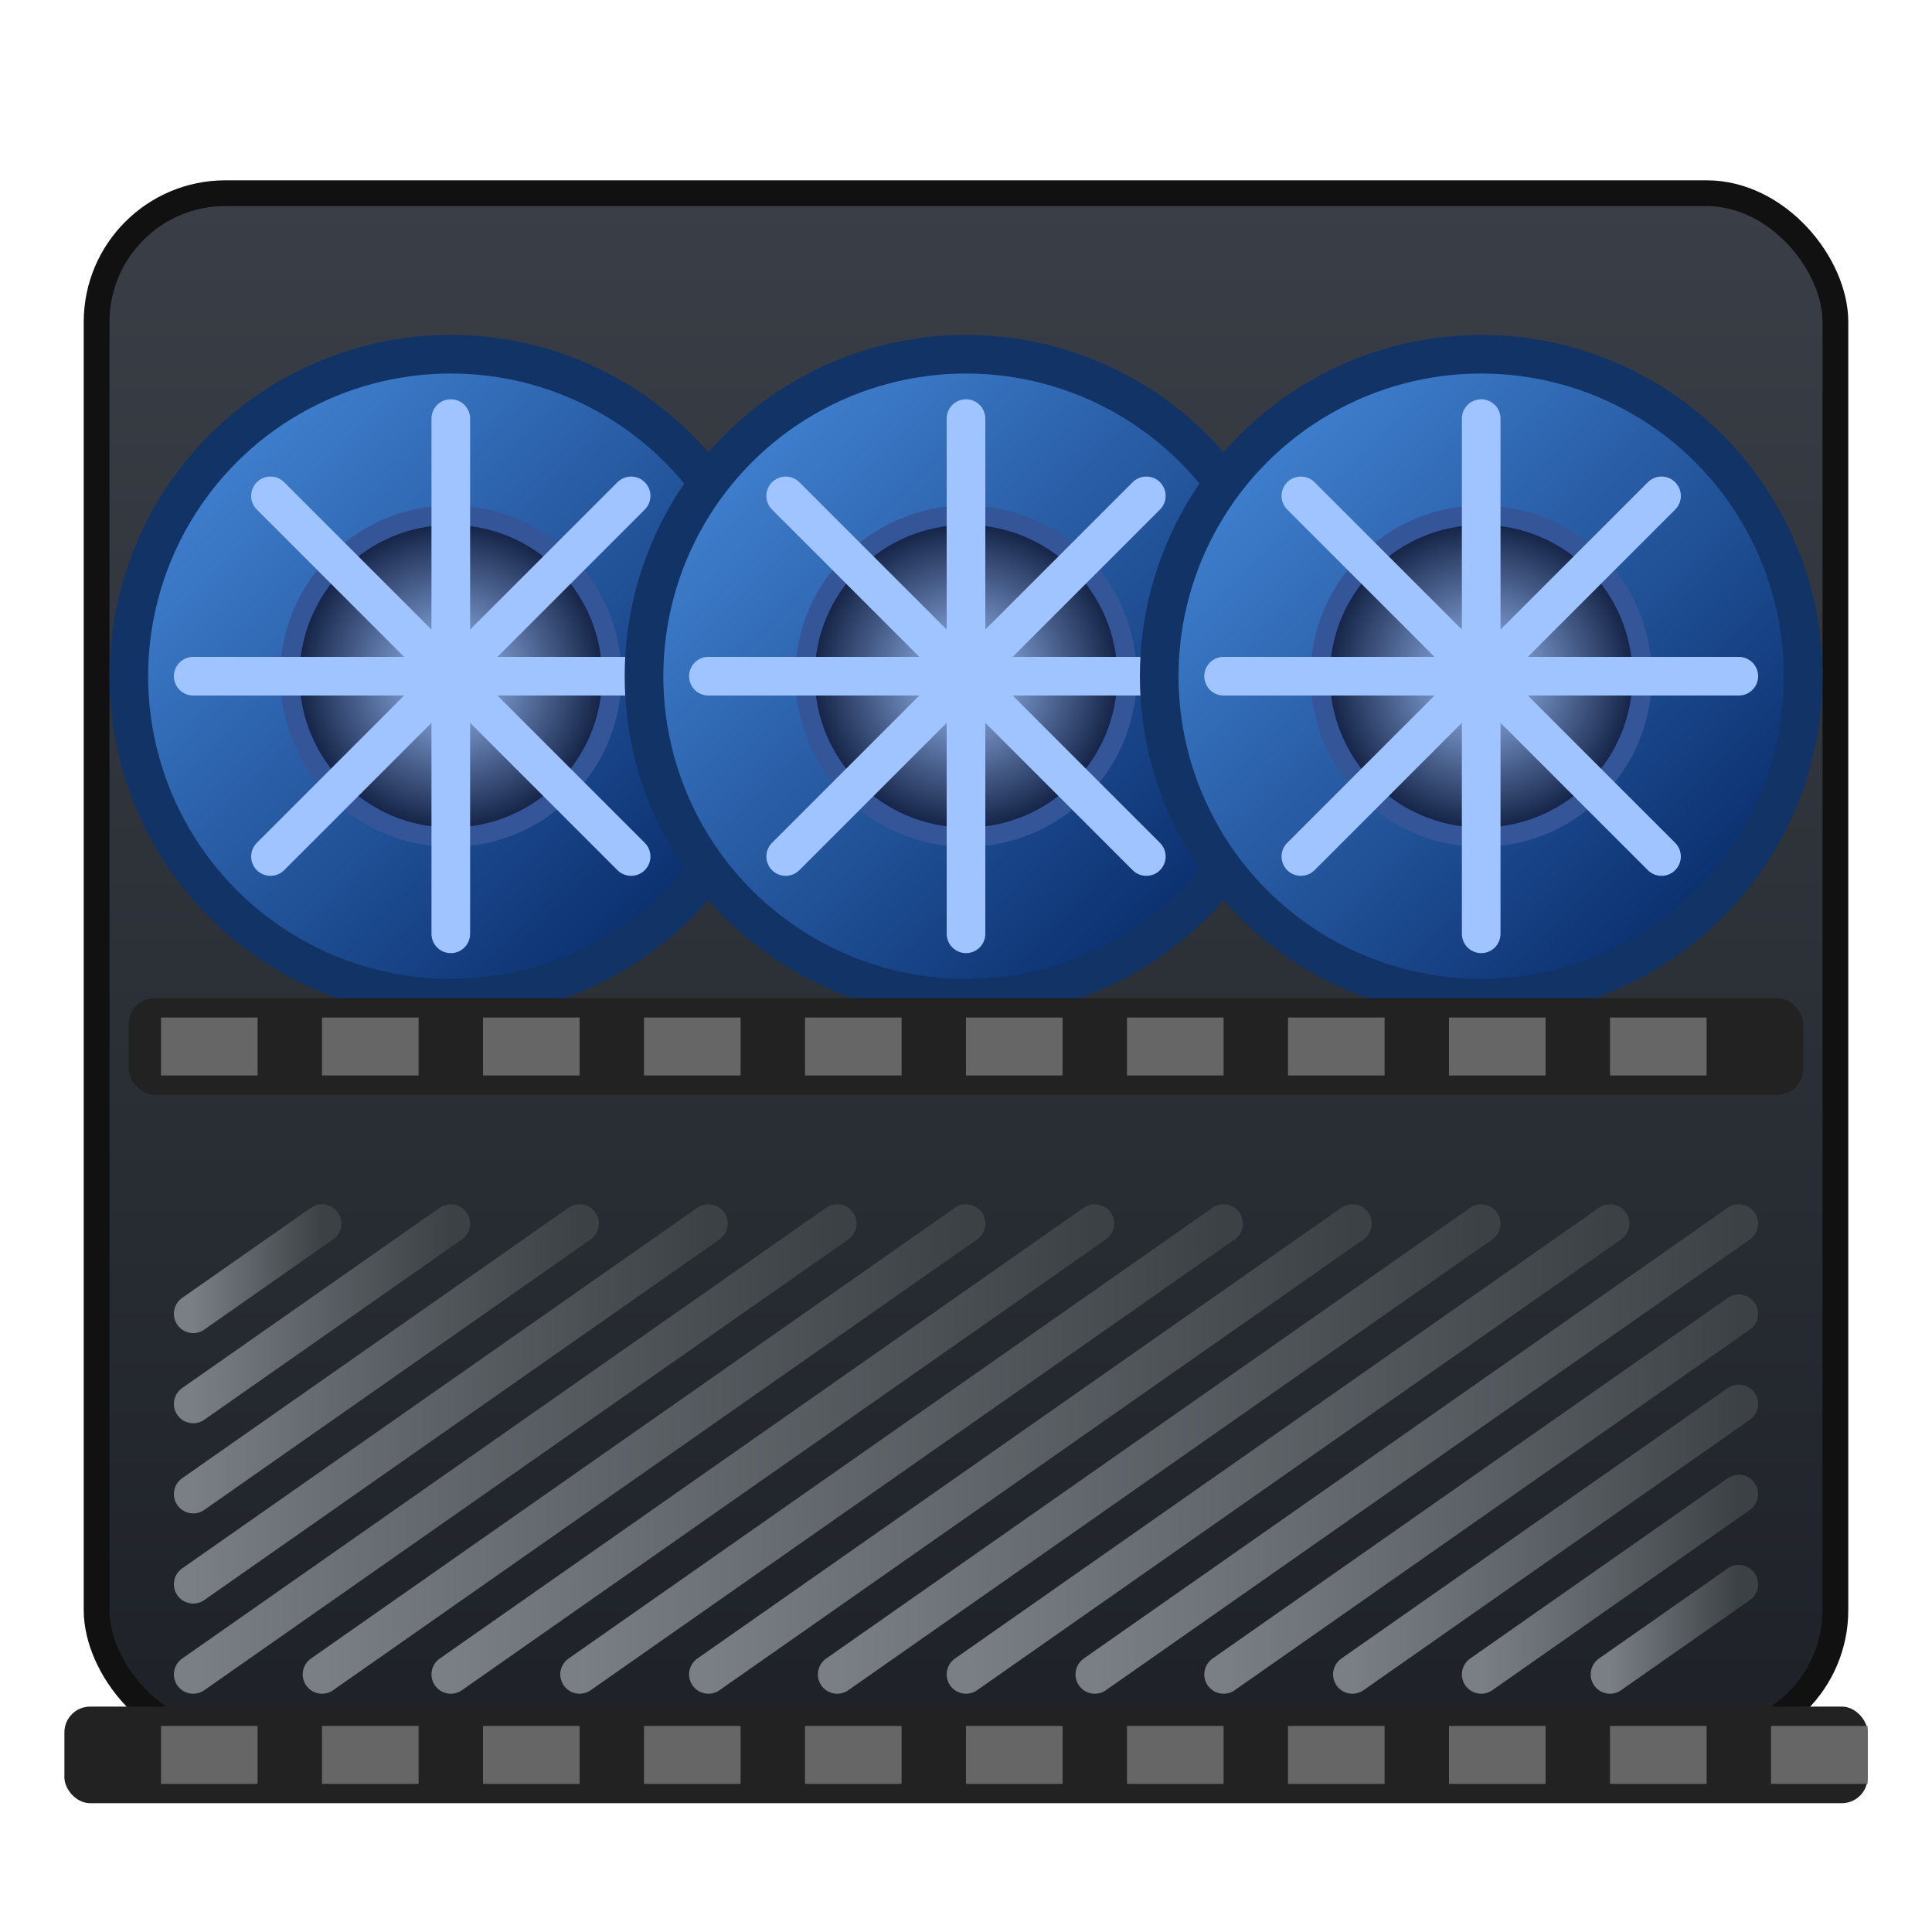<svg width="300" height="300" viewBox="0 0 300 300" fill="none" xmlns="http://www.w3.org/2000/svg">
    <defs>
        <linearGradient id="caseGradient" x1="0" y1="0" x2="0" y2="1">
            <stop offset="0%" stop-color="#3a3f47" />
            <stop offset="100%" stop-color="#1e2228" />
        </linearGradient>

        <linearGradient id="fanGradient" x1="0" y1="0" x2="1" y2="1">
            <stop offset="0%" stop-color="#4a90e2" />
            <stop offset="100%" stop-color="#001f5b" />
        </linearGradient>

        <radialGradient id="fanCenterGradient" cx="0.5" cy="0.5" r="0.5">
            <stop offset="0%" stop-color="#a0c4ff" />
            <stop offset="100%" stop-color="#0d1b3d" />
        </radialGradient>

        <linearGradient id="heatSinkGradient" x1="0" y1="0" x2="1" y2="0">
            <stop offset="0%" stop-color="#7a7f85" />
            <stop offset="100%" stop-color="#3c4146" />
        </linearGradient>

        <!-- Weiches Glühen -->
        <filter id="softGlow" x="-70%" y="-70%" width="240%" height="240%">
            <feDropShadow dx="0" dy="0" stdDeviation="7" flood-color="#FF6D23" flood-opacity="0.5" />
            <feDropShadow dx="0" dy="0" stdDeviation="12" flood-color="#FF6D23" flood-opacity="0.35" />
            <feDropShadow dx="0" dy="0" stdDeviation="17" flood-color="#FF6D23" flood-opacity="0.2" />
        </filter>
    </defs>

    <!-- Gehäuse -->
    <rect x="15" y="30" width="270" height="240" rx="20" ry="20" fill="url(#caseGradient)" stroke="#111"
        stroke-width="4" />

    <!-- Kühlrippen -->
    <g stroke="url(#heatSinkGradient)" stroke-width="6" stroke-linecap="round">
        <line x1="50" y1="190" x2="30" y2="204" />
        <line x1="70" y1="190" x2="30" y2="218" />
        <line x1="90" y1="190" x2="30" y2="232" />
        <line x1="110" y1="190" x2="30" y2="246" />
        <line x1="130" y1="190" x2="30" y2="260" />
        <line x1="150" y1="190" x2="50" y2="260" />
        <line x1="170" y1="190" x2="70" y2="260" />
        <line x1="190" y1="190" x2="90" y2="260" />
        <line x1="210" y1="190" x2="110" y2="260" />
        <line x1="230" y1="190" x2="130" y2="260" />
        <line x1="250" y1="190" x2="150" y2="260" />
        <line x1="270" y1="190" x2="170" y2="260" />
        <line x1="270" y1="204" x2="190" y2="260" />
        <line x1="270" y1="218" x2="210" y2="260" />
        <line x1="270" y1="232" x2="230" y2="260" />
        <line x1="270" y1="246" x2="250" y2="260" />
    </g>

    <!-- Links Drehender Lüfter mit weichem Glühen -->
    <g transform="translate(70 105)" filter="url(#softGlow)">
        <circle r="50" fill="url(#fanGradient)" stroke="#123366" stroke-width="6" />
        <circle r="25" fill="url(#fanCenterGradient)" stroke="#345699" stroke-width="3" />

        <g stroke="#a0c4ff" stroke-width="6" stroke-linecap="round">
            <g>
                <line x1="0" y1="0" x2="0" y2="-40" />
                <line x1="0" y1="0" x2="28" y2="-28" />
                <line x1="0" y1="0" x2="40" y2="0" />
                <line x1="0" y1="0" x2="28" y2="28" />
                <line x1="0" y1="0" x2="0" y2="40" />
                <line x1="0" y1="0" x2="-28" y2="28" />
                <line x1="0" y1="0" x2="-40" y2="0" />
                <line x1="0" y1="0" x2="-28" y2="-28" />

                <!-- Animation -->
                <animateTransform attributeName="transform" attributeType="XML" type="rotate" from="0 0 0" to="360 0 0"
                    dur="3s" repeatCount="indefinite" />
            </g>
        </g>
    </g>

    <!-- Mitte Drehender Lüfter mit weichem Glühen -->
    <g transform="translate(150 105)" filter="url(#softGlow)">
        <circle r="50" fill="url(#fanGradient)" stroke="#123366" stroke-width="6" />
        <circle r="25" fill="url(#fanCenterGradient)" stroke="#345699" stroke-width="3" />

        <g stroke="#a0c4ff" stroke-width="6" stroke-linecap="round">
            <g>
                <line x1="0" y1="0" x2="0" y2="-40" />
                <line x1="0" y1="0" x2="28" y2="-28" />
                <line x1="0" y1="0" x2="40" y2="0" />
                <line x1="0" y1="0" x2="28" y2="28" />
                <line x1="0" y1="0" x2="0" y2="40" />
                <line x1="0" y1="0" x2="-28" y2="28" />
                <line x1="0" y1="0" x2="-40" y2="0" />
                <line x1="0" y1="0" x2="-28" y2="-28" />

                <!-- Animation -->
                <animateTransform attributeName="transform" attributeType="XML" type="rotate" from="0 0 0" to="360 0 0"
                    dur="2.5s" repeatCount="indefinite" />
            </g>
        </g>
    </g>

    <!-- Rechts Drehender Lüfter mit weichem Glühen -->
    <g transform="translate(230 105)" filter="url(#softGlow)">
        <circle r="50" fill="url(#fanGradient)" stroke="#123366" stroke-width="6" />
        <circle r="25" fill="url(#fanCenterGradient)" stroke="#345699" stroke-width="3" />

        <g stroke="#a0c4ff" stroke-width="6" stroke-linecap="round">
            <g>
                <line x1="0" y1="0" x2="0" y2="-40" />
                <line x1="0" y1="0" x2="28" y2="-28" />
                <line x1="0" y1="0" x2="40" y2="0" />
                <line x1="0" y1="0" x2="28" y2="28" />
                <line x1="0" y1="0" x2="0" y2="40" />
                <line x1="0" y1="0" x2="-28" y2="28" />
                <line x1="0" y1="0" x2="-40" y2="0" />
                <line x1="0" y1="0" x2="-28" y2="-28" />

                <!-- Animation -->
                <animateTransform attributeName="transform" attributeType="XML" type="rotate" from="0 0 0" to="360 0 0"
                    dur="2s" repeatCount="indefinite" />
            </g>
        </g>
    </g>

    <!-- PCI-Connector Up -->
    <rect x="20" y="155" width="260" height="15" rx="4" ry="4" fill="#222" />

    <rect x="25" y="158" width="15" height="9" fill="#666" />
    <rect x="50" y="158" width="15" height="9" fill="#666" />
    <rect x="75" y="158" width="15" height="9" fill="#666" />
    <rect x="100" y="158" width="15" height="9" fill="#666" />
    <rect x="125" y="158" width="15" height="9" fill="#666" />
    <rect x="150" y="158" width="15" height="9" fill="#666" />
    <rect x="175" y="158" width="15" height="9" fill="#666" />
    <rect x="200" y="158" width="15" height="9" fill="#666" />
    <rect x="225" y="158" width="15" height="9" fill="#666" />
    <rect x="250" y="158" width="15" height="9" fill="#666" />

    <!-- PCI-Connector Down -->
    <rect x="10" y="265" width="280" height="15" rx="4" ry="4" fill="#222" />

    <rect x="25" y="268" width="15" height="9" fill="#666" />
    <rect x="50" y="268" width="15" height="9" fill="#666" />
    <rect x="75" y="268" width="15" height="9" fill="#666" />
    <rect x="100" y="268" width="15" height="9" fill="#666" />
    <rect x="125" y="268" width="15" height="9" fill="#666" />
    <rect x="150" y="268" width="15" height="9" fill="#666" />
    <rect x="175" y="268" width="15" height="9" fill="#666" />
    <rect x="200" y="268" width="15" height="9" fill="#666" />
    <rect x="225" y="268" width="15" height="9" fill="#666" />
    <rect x="250" y="268" width="15" height="9" fill="#666" />
    <rect x="275" y="268" width="15" height="9" fill="#666" />
</svg>
